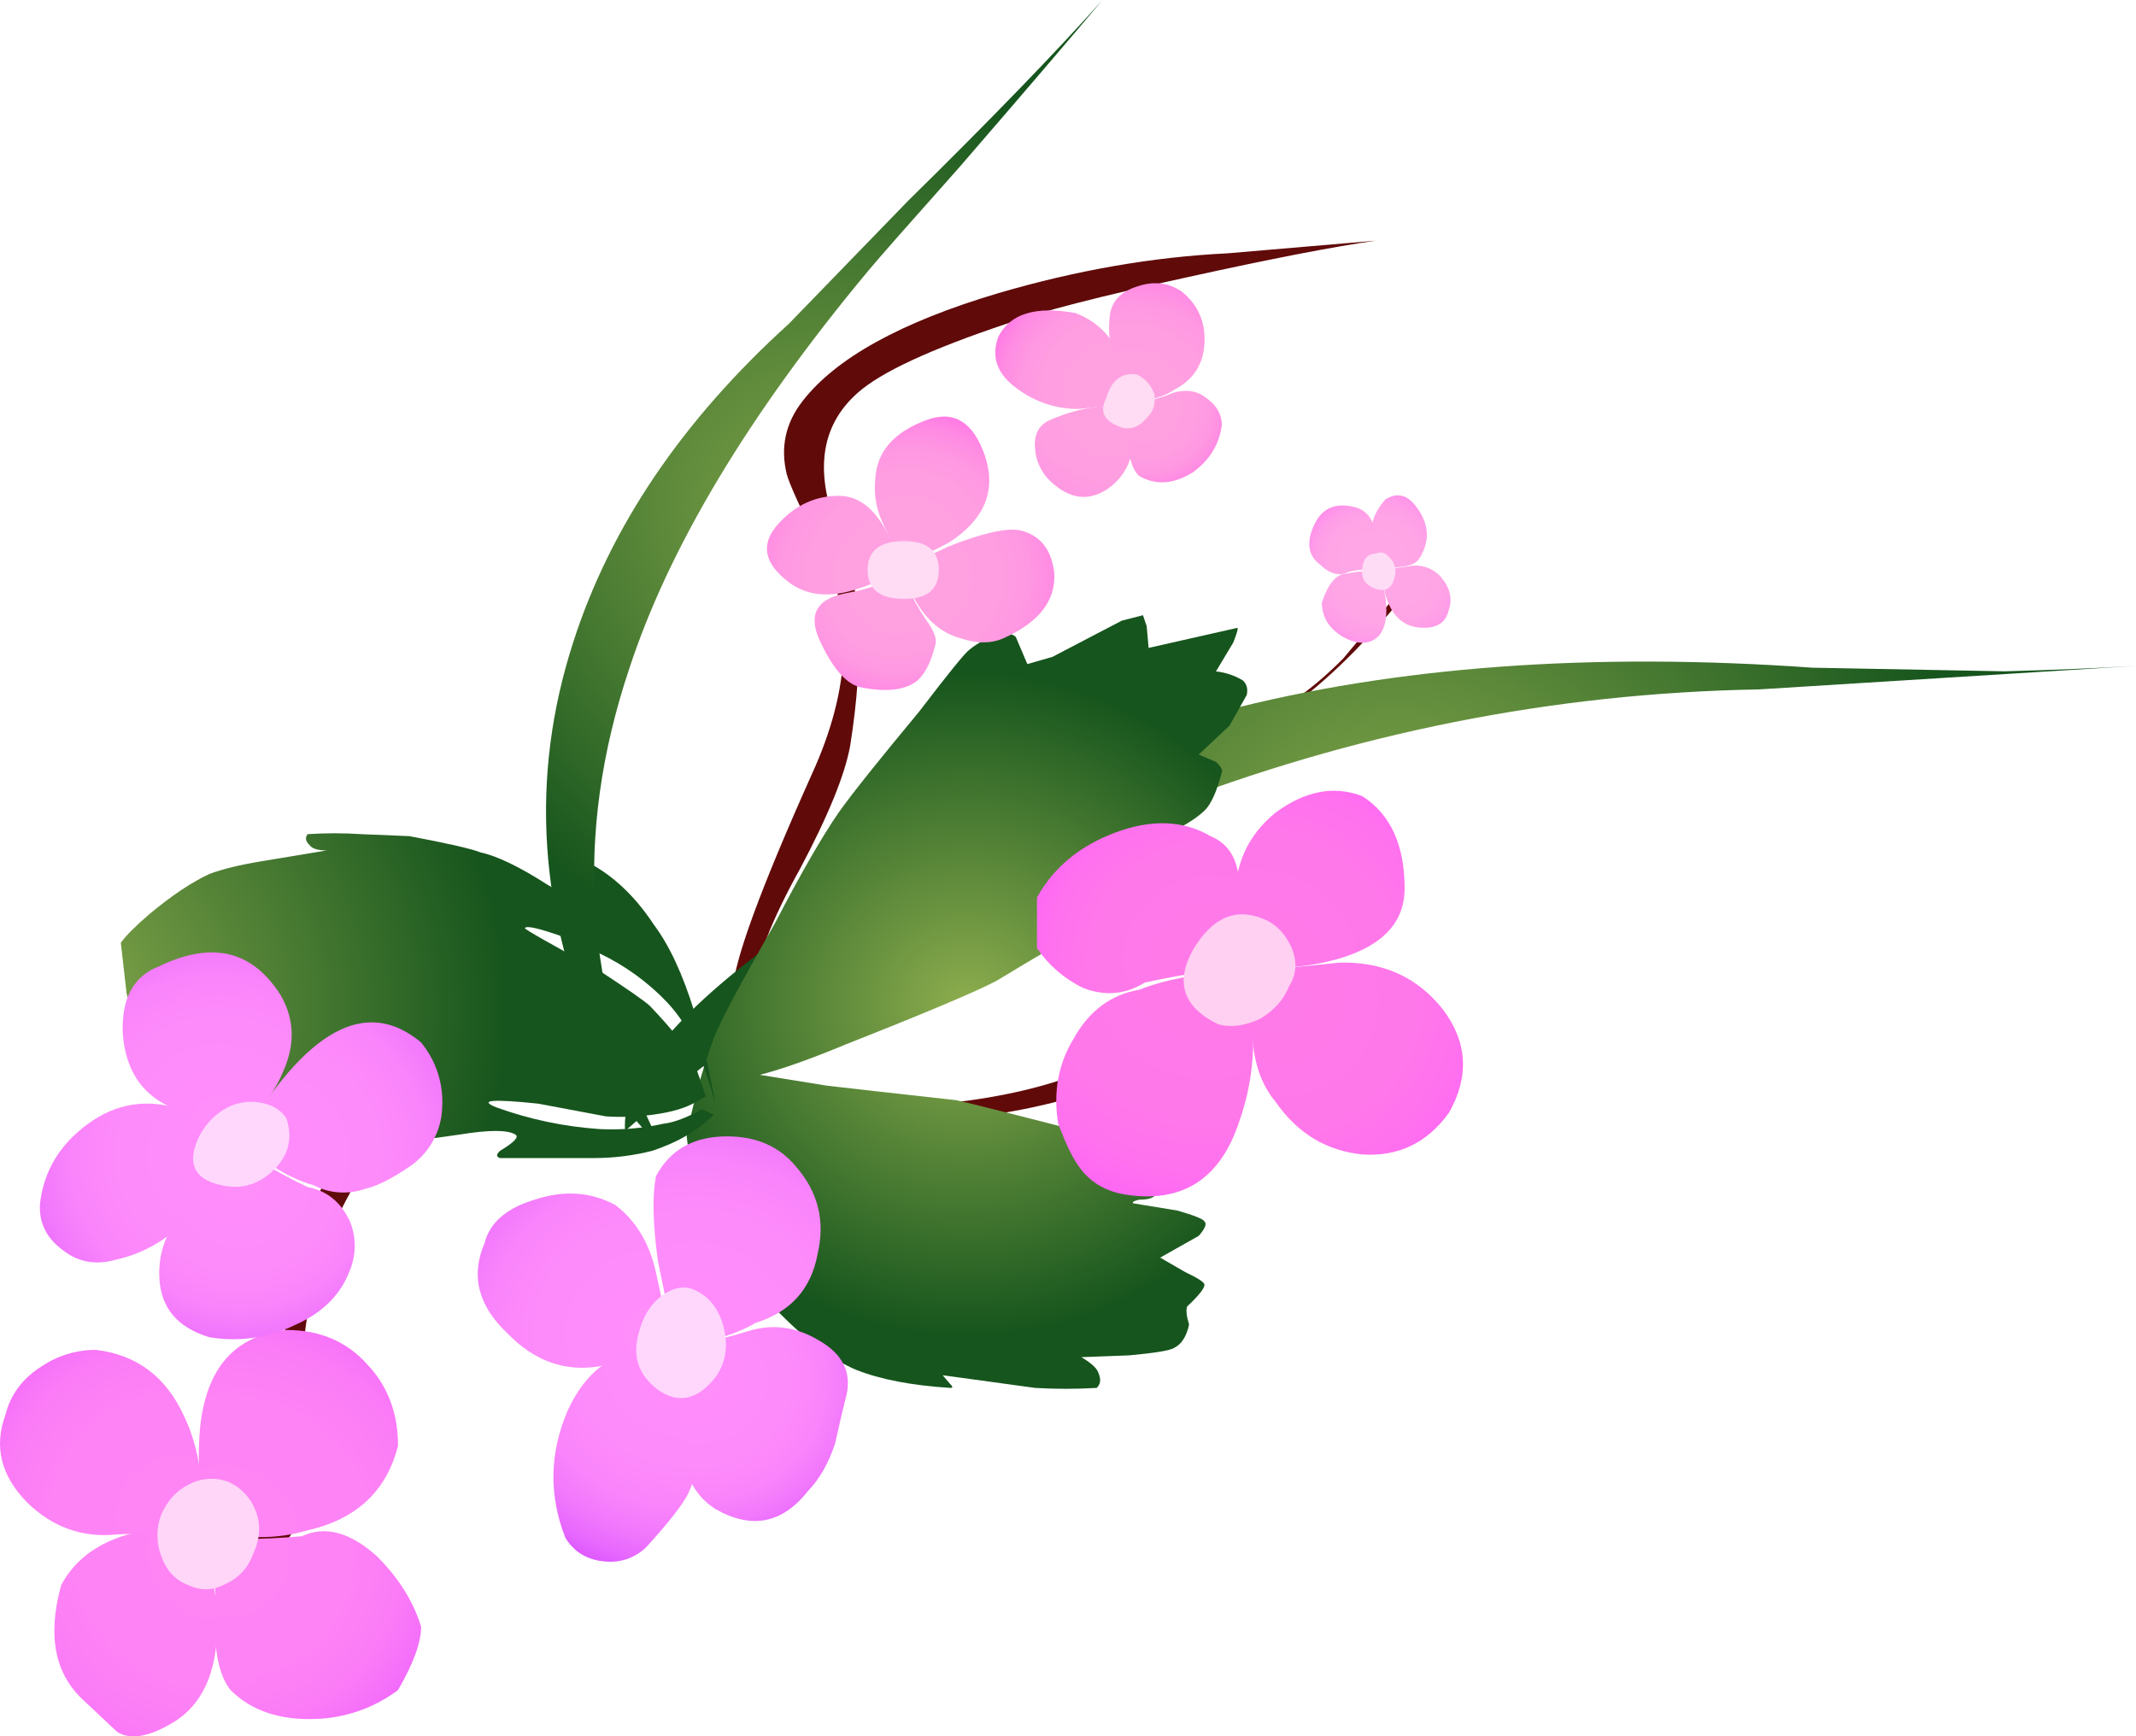 <?xml version="1.0" encoding="iso-8859-1"?>
<!-- Generator: Adobe Illustrator 20.1.0, SVG Export Plug-In . SVG Version: 6.00 Build 0)  -->
<svg version="1.0" id="Layer_1" xmlns="http://www.w3.org/2000/svg" xmlns:xlink="http://www.w3.org/1999/xlink" x="0px" y="0px"
	 viewBox="0 0 960.57 780.9" enable-background="new 0 0 960.57 780.9" xml:space="preserve">
<title>flowers2_0004</title>
<path fill="#FF0000" fill-opacity="0" d="M695.25,358.91c0-64.76-23.667-116.57-71-155.43
	c-71.933-59.24-188.323-72.193-349.17-38.86c-90.167,18.92-155.94,62.663-197.32,131.23c-28.667,47.56-43,99.893-43,157
	l-6.33,164.68c-0.247,21.513,4.548,42.784,14,62.11c19.333,39.28,53.92,58.92,103.76,58.92c35.227,0,65.56-5.52,91-16.56
	c17.4-7.433,39.043-21.233,64.93-41.4c32.893-25.693,58.357-44.06,76.39-55.1c36.5-22.293,78.41-41.403,125.73-57.33
	c54.987-18.48,101.573-50.65,139.76-96.51C678.167,430.467,695.25,392.883,695.25,358.91z"/>
<path fill="#600A09" d="M308,484.21c1.153-1.087,1.443-2.17,0.87-3.25c-15-22.787-38.08-30.383-69.24-22.79
	c-25.387,6.513-48.467,19.807-69.24,39.88c-20.193,19.533-33.753,46.93-40.68,82.19c-1.733,8.667-2.31,29.553-1.73,62.66
	c-1.733,30.38-9.233,47.74-22.5,52.08c-2.307,1.087-2.883,2.713-1.73,4.88c0.58,2.173,2.023,2.987,4.33,2.44
	c16.153-1.627,25.673-10.58,28.56-26.86c0.58-3.253,0.29-17.9-0.87-43.94c-1.733-48.827,12.98-91.16,44.14-127
	c35.773-40.667,77.32-47.447,124.64-20.34C305.629,484.715,306.905,484.734,308,484.21z"/>
<path fill="#600A09" d="M618.68,108.24L552,113.93c-33.467,1.627-67.8,7.593-103,17.9c-43.853,13.02-73.283,29.297-88.29,48.83
	c-7.5,9.767-9.807,20.617-6.92,32.55c1.153,4.34,6.057,15.19,14.71,32.55c15.58,29.293,14.427,63.473-3.46,102.54
	c-23.08,51.54-34.91,83.82-35.49,96.84c0,2.713,1.443,4.07,4.33,4.07c2.307,0.54,3.75-0.543,4.33-3.25
	c1.733-14.107,8.947-32.553,21.64-55.34c12.667-23.873,20.167-42.32,22.5-55.34c6.347-40.147,4.903-71.343-4.33-93.59
	c-12.12-28.213-9.523-49.913,7.79-65.1c10.387-9.22,32.603-19.527,66.65-30.92c15-5.427,42.41-12.48,82.23-21.16
	C571.643,116.377,599.64,110.953,618.68,108.24z"/>
<path fill="#600A09" d="M626.47,269.37L604,296.22c-16.733,16.82-32.89,27.127-48.47,30.92c-12.12,3.253-32.893,3.797-62.32,1.63
	c-24.813-2.173-38.087-3.26-39.82-3.26c-14.427,0.54-25.68,5.423-33.76,14.65c-1.733,1.627-1.443,3.253,0.87,4.88
	c1.56,1.083,3.63,1.083,5.19,0c8.08-5.427,18.747-7.867,32-7.32c2.887,0,14.427,1.087,34.62,3.26c15.58,1.627,33.18-0.273,52.8-5.7
	c26.54-6.513,56.257-30.113,89.15-70.8C637.147,260.687,634.55,262.317,626.47,269.37z"/>
<path fill="#600A09" d="M325.26,498.86c0,2.173,1.153,3.257,3.46,3.25c142.527,14.107,228.507-19.53,257.94-100.91
	c1.153-2.173,0.577-3.53-1.73-4.07s-4.037,0.003-5.19,1.63c-23.66,43.947-58.86,73.243-105.6,87.89
	c-36.927,11.393-85.397,14.393-145.41,9C326.417,495.077,325.26,496.147,325.26,498.86z"/>
<radialGradient id="SVGID_1_" cx="609.514" cy="393.489" r="15.32" gradientTransform="matrix(10.58 -12.88 -13.6 -10.03 -469.06 12199.1)" gradientUnits="userSpaceOnUse">
	<stop  offset="0" style="stop-color:#8DAD4E"/>
	<stop  offset="1" style="stop-color:#16551D"/>
</radialGradient>
<path fill="url(#SVGID_1_)" d="M352.1,420.73c-49.047,35.267-72.713,64.563-71,87.89c70.829-61.95,151.989-110.979,239.78-144.85
	c87.707-34.18,177.707-52.083,270-53.71l169.65-10.58c-16.1,0.967-35.72,1.78-58.86,2.44l-86.55-1.63
	C616.073,286.183,461.733,326.33,352.1,420.73z"/>
<radialGradient id="SVGID_2_" cx="574.011" cy="375.095" r="9.109" gradientTransform="matrix(17.31 0 0 -16.39 -9501.279 6599.43)" gradientUnits="userSpaceOnUse">
	<stop  offset="0" style="stop-color:#8DAD4E"/>
	<stop  offset="1" style="stop-color:#16551D"/>
</radialGradient>
<path fill="url(#SVGID_2_)" d="M556.36,282.39l-39.82,9l-0.87-9.77l-1.67-4.93l-9.52,2.44l-31.16,16.28L462,298.66l-5.19-12.21
	c-1.733-1.627-4.33-1.897-7.79-0.81c-4.771,1.157-9.216,3.383-13,6.51c-1.733,1.087-9.233,10.31-22.5,27.67
	c-18.467,22.247-30.583,37.437-36.35,45.57c-7.487,10.853-17,27.39-28.54,49.61c-16.16,28.213-25.393,45.573-27.7,52.08
	c-5.245,14.291-9.299,28.991-12.12,43.95c1.097,10.645,3.724,21.075,7.8,30.97c4.62,14.667,14.717,29.587,30.29,44.76
	c13.847,14.667,26.54,24.433,38.08,29.3c10.967,4.34,25.103,7.053,42.41,8.14c1.153,0,1.153-0.543,0-1.63l-3.46-4.07l41.55,5.7
	c9.225,0.548,18.475,0.548,27.7,0c1.733-1.627,2.023-3.797,0.87-6.51c-0.58-2.173-3.177-4.613-7.79-7.32l21.64-0.81
	c11.54-1.087,18.177-2.173,19.91-3.26c3.46-1.627,5.767-5.153,6.92-10.58c-1.153-3.8-1.443-6.513-0.87-8.14
	c5.193-4.88,7.79-8.137,7.79-9.77c0-1.087-2.887-2.987-8.66-5.7l-11.25-6.51l17.31-9.77c2.887-3.253,3.753-5.423,2.6-6.51
	c-0.58-1.087-4.62-2.713-12.12-4.88l-19.91-3.26c-0.58-0.54,0.287-1.083,2.6-1.63c3.46,0,5.767-0.543,6.92-1.63
	c9.807-5.427,15-8.683,15.58-9.77c0.58-2.173-2.017-4.343-7.79-6.51c-6.347-3.253-16.157-6.51-29.43-9.77
	c-39.813-10.3-62.313-15.993-67.5-17.08c-29.427-3.253-48.76-5.423-58-6.51l-30.29-4.88c10.387-2.713,23.37-7.323,38.95-13.83
	c35.773-14.107,58.277-23.6,67.51-28.48c17.887-10.86,30.87-18.46,38.95-22.8c17.887-9.767,28.553-16.277,32-19.53
	c4.04-4.34,5.483-8.673,4.33-13c-1.733-3.8-4.907-5.97-9.52-6.51c12.667-4.34,21.9-9.223,27.7-14.65
	c2.887-2.713,5.483-8.41,7.79-17.09c0.573-1.087-0.293-2.713-2.6-4.88l-7.79-3.26l13.85-13l7.79-13.83
	c0.58-2.713,0.003-4.883-1.73-6.51c-3.685-2.246-7.826-3.637-12.12-4.07l7.79-13C556.357,284.58,556.94,282.39,556.36,282.39z"/>
<radialGradient id="SVGID_3_" cx="574.008" cy="375.055" r="12.57" gradientTransform="matrix(17.31 0 0 -16.41 -9925.399 6608.24)" gradientUnits="userSpaceOnUse">
	<stop  offset="0" style="stop-color:#8DAD4E"/>
	<stop  offset="1" style="stop-color:#16551D"/>
</radialGradient>
<path fill="url(#SVGID_3_)" d="M162.54,375.16c-8.071-0.544-16.169-0.544-24.24,0c-1.153,1.627-0.863,3.253,0.87,4.88
	c1.153,1.627,3.75,2.44,7.79,2.44l-29.43,4.88c-9.807,1.627-17.597,3.527-23.37,5.7c-8.107,3.8-17.05,9.78-26.83,17.94
	c-6.347,5.427-10.68,9.76-13,13l2.6,22.79c2.307,10.294,6.734,19.993,13,28.48c7.536,9.251,17.858,15.821,29.43,18.73
	c9.76,3.205,20.143,4.042,30.29,2.44c-9.233,4.88-13.85,9.213-13.85,13c1.153,3.253,6.637,5.423,16.45,6.51
	c6.927,0.54,20.197,0.27,39.81-0.81l34.62-4.88c13.273-2.167,21.64-2.167,25.1,0c1.733,1.087-0.573,3.527-6.92,7.32
	c-1.733,1.627-1.733,2.71,0,3.25h42.41c8.767-0.009,17.5-1.1,26-3.25c11.54-3.8,20.773-9.227,27.7-16.28l-5.19-2.44
	c-6.927,3.8-12.697,5.97-17.31,6.51c-9.368,2.085-18.974,2.906-28.56,2.44c-15.977-1.055-31.725-4.357-46.78-9.81
	c-8.08-3.253-1.747-3.797,19-1.63l30.29,5.7c7.222,0.497,14.476,0.226,21.64-0.81c8.08-1.087,14.413-2.987,19-5.7l4.33-2.44
	c-2.887-9.22-5.193-15.187-6.92-17.9c-2.307-4.88-8.367-12.477-18.18-22.79c-2.307-2.173-10.097-7.6-23.37-16.28
	c-21.927-11.933-32.89-18.173-32.89-18.72c0.58-1.087,4.913-0.273,13,2.44c7.19,2.342,14.144,5.356,20.77,9
	c11.356,5.421,21.622,12.878,30.29,22c5.529,5.937,9.934,12.829,13,20.34c2.307,4.88,5.193,13.29,8.66,25.23
	c-3.46-18.447-6.633-32.28-9.52-41.5c-5.193-16.82-11.253-29.84-18.18-39.06c-7.5-11.393-16.167-20.06-26-26
	c-4.729-2.743-10.114-4.149-15.58-4.07c-3.46,0.54-4.327,2.71-2.6,6.51c7.5,5.427,11.25,8.953,11.25,10.58
	c-1.733,1.627-6.637,0-14.71-4.88c-12.667-8.14-22.763-13.023-30.29-14.65c-4.04-1.627-14.707-4.067-32-7.32L162.54,375.16z"/>
<radialGradient id="SVGID_4_" cx="647.844" cy="369.202" r="15.07" gradientTransform="matrix(-8.47 -14.19 -14.66 4 11301.24 7965.07)" gradientUnits="userSpaceOnUse">
	<stop  offset="0" style="stop-color:#8DAD4E"/>
	<stop  offset="1" style="stop-color:#16551D"/>
</radialGradient>
<path fill="url(#SVGID_4_)" d="M431.73,74.87C460.683,41.363,482.033,16.407,495.78,0c-20.793,23.333-49.933,53.443-87.42,90.33
	l-53.66,55.34c-47.893,43.4-80.207,91.143-96.94,143.23c-19.627,60.733-15.59,122.31,12.11,184.73
	c6.927,18.987,15.87,32.55,26.83,40.69c-34.047-67.813-38.663-138.883-13.85-213.21c17.887-54.793,53.663-114.46,107.33-179
	C394.22,117.203,408.07,101.457,431.73,74.87z"/>
<radialGradient id="SVGID_5_" cx="620.894" cy="392.379" r="6.57" gradientTransform="matrix(6.85 -14.95 -15.77 -6.5 2015.69 12514.38)" gradientUnits="userSpaceOnUse">
	<stop  offset="0" style="stop-color:#FF85F4"/>
	<stop  offset="0.51" style="stop-color:#FE83F5"/>
	<stop  offset="0.71" style="stop-color:#FB7CF6"/>
	<stop  offset="0.86" style="stop-color:#F570FA"/>
	<stop  offset="0.98" style="stop-color:#EE5FFE"/>
	<stop  offset="1" style="stop-color:#EC5BFF"/>
</radialGradient>
<path fill="url(#SVGID_5_)" d="M52.62,690.1l37.22-1.63c2.307-19.533,0-36.623-6.92-51.27c-8.087-17.9-21.36-27.937-39.82-30.11
	c-8.626-0.012-17.062,2.536-24.24,7.32c-8.667,5.427-14.147,12.76-16.44,22c-5.193,14.107-2.02,27.127,9.52,39.06
	C23.48,686.85,37.04,691.727,52.62,690.1z"/>
<radialGradient id="SVGID_6_" cx="620.942" cy="392.4" r="7.41" gradientTransform="matrix(6.86 -14.94 -15.77 -6.48 2029.82 12509.54)" gradientUnits="userSpaceOnUse">
	<stop  offset="0" style="stop-color:#FF85F4"/>
	<stop  offset="0.51" style="stop-color:#FE83F5"/>
	<stop  offset="0.71" style="stop-color:#FB7CF6"/>
	<stop  offset="0.86" style="stop-color:#F570FA"/>
	<stop  offset="0.98" style="stop-color:#EE5FFE"/>
	<stop  offset="1" style="stop-color:#EC5BFF"/>
</radialGradient>
<path fill="url(#SVGID_6_)" d="M91.57,688.47c17.887,3.8,33.177,3.8,45.87,0c22.507-4.88,36.357-17.63,41.55-38.25
	c0-14.667-4.617-26.873-13.85-36.62c-9.233-10.307-21.35-15.46-36.35-15.46c-20.193,2.173-32.6,13.567-37.22,34.18
	C88.683,644.26,88.683,662.977,91.57,688.47z"/>
<radialGradient id="SVGID_7_" cx="620.928" cy="392.395" r="7.34" gradientTransform="matrix(6.87 -14.94 -15.77 -6.49 2020.65 12521.46)" gradientUnits="userSpaceOnUse">
	<stop  offset="0" style="stop-color:#FF85F4"/>
	<stop  offset="0.51" style="stop-color:#FE83F5"/>
	<stop  offset="0.71" style="stop-color:#FB7CF6"/>
	<stop  offset="0.86" style="stop-color:#F570FA"/>
	<stop  offset="0.98" style="stop-color:#EE5FFE"/>
	<stop  offset="1" style="stop-color:#EC5BFF"/>
</radialGradient>
<path fill="url(#SVGID_7_)" d="M93.3,700.68l-3.46-10.58c-13.273-3.253-25.68-2.71-37.22,1.63s-19.907,11.393-25.1,21.16
	c-6.347,22.787-2.887,40.157,10.38,52.11l14.71,13.83c5.773,3.8,14.14,2.443,25.1-4.07c14.427-8.667,21.063-25.213,19.91-49.64
	C96.931,716.858,95.485,708.677,93.3,700.68z"/>
<radialGradient id="SVGID_8_" cx="620.89" cy="392.386" r="6.36" gradientTransform="matrix(6.84 -14.95 -15.76 -6.5 2039.16 12534.021)" gradientUnits="userSpaceOnUse">
	<stop  offset="0" style="stop-color:#FF85F4"/>
	<stop  offset="0.51" style="stop-color:#FE83F5"/>
	<stop  offset="0.71" style="stop-color:#FB7CF6"/>
	<stop  offset="0.86" style="stop-color:#F570FA"/>
	<stop  offset="0.98" style="stop-color:#EE5FFE"/>
	<stop  offset="1" style="stop-color:#EC5BFF"/>
</radialGradient>
<path fill="url(#SVGID_8_)" d="M135.71,690.92c-19.04,1.627-33.753,1.627-44.14,0c4.04,7.053,5.77,18.99,5.19,35.81
	c-0.58,15.733,1.727,26.857,6.92,33.37c9.233,9.22,21.927,13.553,38.08,13c13.449-0.396,26.448-4.937,37.22-13
	c6.927-11.933,10.39-21.427,10.39-28.48c-3.46-11.393-10.097-21.973-19.91-31.74C157.347,689.02,146.097,686.033,135.71,690.92z"/>
<path fill="#FFD5F8" d="M102.82,666.5c-5.627-2.178-11.911-1.884-17.31,0.81c-5.773,2.713-10.107,7.323-13,13.83
	c-2.309,6.026-2.309,12.694,0,18.72c2.307,6.513,6.347,10.847,12.12,13c5.78,2.76,11.57,2.497,17.37-0.79
	c5.773-2.713,9.813-7.323,12.12-13.83c2.887-6.513,3.177-12.753,0.87-18.72C112.839,673.726,108.456,669.036,102.82,666.5z"/>
<radialGradient id="SVGID_9_" cx="595.24" cy="304.762" r="6.88" gradientTransform="matrix(-5.16 15.54 16.43 4.88 -1361.92 -10287.47)" gradientUnits="userSpaceOnUse">
	<stop  offset="0" style="stop-color:#FF7AE9"/>
	<stop  offset="0.52" style="stop-color:#FF78EA"/>
	<stop  offset="0.72" style="stop-color:#FF71EE"/>
	<stop  offset="0.87" style="stop-color:#FE65F5"/>
	<stop  offset="0.99" style="stop-color:#FD54FE"/>
	<stop  offset="1" style="stop-color:#FD52FF"/>
</radialGradient>
<path fill="url(#SVGID_9_)" d="M602.24,432.94L562.42,437c0.573,6,0.863,15.767,0.87,29.3c0.58,11.933,4.043,21.7,10.39,29.3
	c9.807,14.107,22.79,21.973,38.95,23.6c16.153,1.087,29.137-5.153,38.95-18.72c9.233-16.273,8.367-31.737-2.6-46.39
	C637.44,439.45,621.86,432.4,602.24,432.94z"/>
<radialGradient id="SVGID_10_" cx="595.308" cy="304.683" r="7.9" gradientTransform="matrix(-5.15 15.54 16.39 4.9 -1384.78 -10309.09)" gradientUnits="userSpaceOnUse">
	<stop  offset="0" style="stop-color:#FF7AE9"/>
	<stop  offset="0.52" style="stop-color:#FF78EA"/>
	<stop  offset="0.72" style="stop-color:#FF71EE"/>
	<stop  offset="0.87" style="stop-color:#FE65F5"/>
	<stop  offset="0.99" style="stop-color:#FD54FE"/>
	<stop  offset="1" style="stop-color:#FD52FF"/>
</radialGradient>
<path fill="url(#SVGID_10_)" d="M559.83,437.82c-17.887-0.54-33.753,1.9-47.6,7.32c-12.667,2.173-22.477,9.507-29.43,22
	c-6.927,11.393-9.233,24.143-6.92,38.25c3.46,9.22,6.633,15.73,9.52,19.53c4.62,6.513,11.257,10.583,19.91,12.21
	c25.967,4.34,43.277-6.51,51.93-32.55C564.733,483.407,565.597,461.153,559.83,437.82z"/>
<radialGradient id="SVGID_11_" cx="595.265" cy="304.696" r="7.05" gradientTransform="matrix(-5.16 15.54 16.4 4.88 -1361.69 -10301.73)" gradientUnits="userSpaceOnUse">
	<stop  offset="0" style="stop-color:#FF7AE9"/>
	<stop  offset="0.52" style="stop-color:#FF78EA"/>
	<stop  offset="0.72" style="stop-color:#FF71EE"/>
	<stop  offset="0.87" style="stop-color:#FE65F5"/>
	<stop  offset="0.99" style="stop-color:#FD54FE"/>
	<stop  offset="1" style="stop-color:#FD52FF"/>
</radialGradient>
<path fill="url(#SVGID_11_)" d="M555.5,406.09c0.4,10.121,2.75,20.069,6.92,29.3c17.333,0.54,32.047-1.36,44.14-5.7
	c16.733-6,25.1-16.037,25.1-30.11c0-19.533-6.333-33.367-19-41.5c-12.667-4.88-25.65-2.44-38.95,7.32
	C560.99,375.707,554.92,389.27,555.5,406.09z"/>
<radialGradient id="SVGID_12_" cx="595.296" cy="304.718" r="5.78" gradientTransform="matrix(-5.17 15.53 16.41 4.9 -1378.439 -10307.59)" gradientUnits="userSpaceOnUse">
	<stop  offset="0" style="stop-color:#FF7AE9"/>
	<stop  offset="0.52" style="stop-color:#FF78EA"/>
	<stop  offset="0.72" style="stop-color:#FF71EE"/>
	<stop  offset="0.87" style="stop-color:#FE65F5"/>
	<stop  offset="0.99" style="stop-color:#FD54FE"/>
	<stop  offset="1" style="stop-color:#FD52FF"/>
</radialGradient>
<path fill="url(#SVGID_12_)" d="M514.82,441.89c20.193-4.34,35.483-6.51,45.87-6.51c-2.887-5.427-4.04-16.82-3.46-34.18
	c0.58-13.02-3.753-21.43-13-25.23c-12.12-7.053-26.257-7.597-42.41-1.63c-16.153,5.967-27.983,15.733-35.49,29.3v22.79
	c5.238,7.681,12.4,13.853,20.77,17.9C496.92,448.11,506.16,447.297,514.82,441.89z"/>
<path fill="#FFD0F1" d="M547.71,460.61c5.773,1.627,12.107,0.813,19-2.44c6.347-3.8,10.68-8.683,13-14.65
	c3.46-5.427,3.75-11.393,0.87-17.9c-2.887-6-6.927-10.07-12.12-12.21c-12.667-5.427-23.333-0.817-32,13.83
	C528.38,441.893,532.13,453.017,547.71,460.61z"/>
<radialGradient id="SVGID_13_" cx="574.008" cy="375.105" r="4.04" gradientTransform="matrix(17.31 0 0 -16.38 -9528.109 6391.319)" gradientUnits="userSpaceOnUse">
	<stop  offset="0" style="stop-color:#FFA1E1"/>
	<stop  offset="0.49" style="stop-color:#FF9FE1"/>
	<stop  offset="0.68" style="stop-color:#FF98E2"/>
	<stop  offset="0.82" style="stop-color:#FF8CE3"/>
	<stop  offset="0.94" style="stop-color:#FF7BE4"/>
	<stop  offset="1" style="stop-color:#FF6EE5"/>
</radialGradient>
<path fill="url(#SVGID_13_)" d="M396.24,233.56l9.52,21.16l20.77-10.58c16.153-10.307,21.633-23.327,16.44-39.06
	c-5.193-15.193-13.86-20.62-26-16.28c-15,5.427-22.79,14.38-23.37,26.86C392.975,221.753,393.883,227.906,396.24,233.56z"/>
<radialGradient id="SVGID_14_" cx="574.008" cy="375.055" r="4.6" gradientTransform="matrix(17.31 0 0 -16.41 -9528.109 6414.75)" gradientUnits="userSpaceOnUse">
	<stop  offset="0" style="stop-color:#FFA1E1"/>
	<stop  offset="0.49" style="stop-color:#FF9FE1"/>
	<stop  offset="0.68" style="stop-color:#FF98E2"/>
	<stop  offset="0.82" style="stop-color:#FF8CE3"/>
	<stop  offset="0.94" style="stop-color:#FF7BE4"/>
	<stop  offset="1" style="stop-color:#FF6EE5"/>
</radialGradient>
<path fill="url(#SVGID_14_)" d="M405.76,255.53c5.193,17.907,14.137,28.487,26.83,31.74c6.927,2.173,12.987,2.173,18.18,0
	c16.153-7.053,23.943-16.81,23.37-29.27c-1.153-10.853-6.347-17.363-15.58-19.53c-6.347-1.087-17.013,1.353-32,7.32L405.76,255.53z"
	/>
<radialGradient id="SVGID_15_" cx="574.008" cy="375.036" r="4.36" gradientTransform="matrix(17.31 0 0 -16.42 -9533.31 6416.2)" gradientUnits="userSpaceOnUse">
	<stop  offset="0" style="stop-color:#FFA1E1"/>
	<stop  offset="0.49" style="stop-color:#FF9FE1"/>
	<stop  offset="0.68" style="stop-color:#FF98E2"/>
	<stop  offset="0.82" style="stop-color:#FF8CE3"/>
	<stop  offset="0.94" style="stop-color:#FF7BE4"/>
	<stop  offset="1" style="stop-color:#FF6EE5"/>
</radialGradient>
<path fill="url(#SVGID_15_)" d="M386.72,264.48c6.647-2.021,12.827-5.342,18.18-9.77c-6.353-21.14-15.587-31.71-27.7-31.71
	c-10.387,0-19.33,4.07-26.83,12.21c-8.08,8.667-7.213,17.077,2.6,25.23C361.617,268.02,372.867,269.367,386.72,264.48z"/>
<radialGradient id="SVGID_16_" cx="574.008" cy="375.065" r="3.34" gradientTransform="matrix(17.31 0 0 -16.4 -9533.31 6416.49)" gradientUnits="userSpaceOnUse">
	<stop  offset="0" style="stop-color:#FFA1E1"/>
	<stop  offset="0.49" style="stop-color:#FF9FE1"/>
	<stop  offset="0.68" style="stop-color:#FF98E2"/>
	<stop  offset="0.82" style="stop-color:#FF8CE3"/>
	<stop  offset="0.94" style="stop-color:#FF7BE4"/>
	<stop  offset="1" style="stop-color:#FF6EE5"/>
</radialGradient>
<path fill="url(#SVGID_16_)" d="M416.15,278.32c-4.559-6.891-8.332-14.27-11.25-22c-4.04,4.88-12.407,8.407-25.1,10.58
	c-13.273,2.713-16.737,10.31-10.39,22.79c5.767,11.933,11.827,18.443,18.18,19.53c11.54,2.173,19.907,1.09,25.1-3.25
	c3.46-3.253,6.057-8.407,7.79-15.46C421.627,287.81,420.183,283.747,416.15,278.32z"/>
<path fill="#FFDBF4" d="M422.2,256.35c0-8.667-5.193-13-15.58-13c-10.967,0-16.45,4.333-16.45,13c0,8.667,5.483,13,16.45,13
	C417.007,269.363,422.2,265.03,422.2,256.35z"/>
<radialGradient id="SVGID_17_" cx="595.382" cy="304.602" r="2.24" gradientTransform="matrix(-5.12 15.55 16.34 4.91 -1300.601 -10493.75)" gradientUnits="userSpaceOnUse">
	<stop  offset="0" style="stop-color:#FFA7E6"/>
	<stop  offset="0.49" style="stop-color:#FFA5E6"/>
	<stop  offset="0.68" style="stop-color:#FF9EE8"/>
	<stop  offset="0.82" style="stop-color:#FF92EA"/>
	<stop  offset="0.93" style="stop-color:#FF81ED"/>
	<stop  offset="1" style="stop-color:#FF73EF"/>
</radialGradient>
<path fill="url(#SVGID_17_)" d="M633.4,254.72l-12.12,1.63c1.153,17.333,7.487,26,19,26c6.347,0,10.097-2.713,11.25-8.14
	c1.733-4.88,0.58-9.763-3.46-14.65C644.433,255.386,638.807,253.53,633.4,254.72z"/>
<radialGradient id="SVGID_18_" cx="595.29" cy="304.517" r="2.46" gradientTransform="matrix(-5.18 15.53 16.34 4.87 -1272.65 -10468.67)" gradientUnits="userSpaceOnUse">
	<stop  offset="0" style="stop-color:#FFA7E6"/>
	<stop  offset="0.49" style="stop-color:#FFA5E6"/>
	<stop  offset="0.68" style="stop-color:#FF9EE8"/>
	<stop  offset="0.82" style="stop-color:#FF92EA"/>
	<stop  offset="0.93" style="stop-color:#FF81ED"/>
	<stop  offset="1" style="stop-color:#FF73EF"/>
</radialGradient>
<path fill="url(#SVGID_18_)" d="M620.41,257.16c-4.915-0.528-9.883-0.254-14.71,0.81c-4.613,0-8.363,4.333-11.25,13
	c0,6.513,3.173,11.667,9.52,15.46c6.927,3.8,12.407,3.53,16.44-0.81C624.45,280.213,624.45,270.727,620.41,257.16z"/>
<radialGradient id="SVGID_19_" cx="595.152" cy="304.76" r="2.44" gradientTransform="matrix(-5.15 15.54 16.44 4.85 -1327.43 -10474.23)" gradientUnits="userSpaceOnUse">
	<stop  offset="0" style="stop-color:#FFA7E6"/>
	<stop  offset="0.49" style="stop-color:#FFA5E6"/>
	<stop  offset="0.68" style="stop-color:#FF9EE8"/>
	<stop  offset="0.82" style="stop-color:#FF92EA"/>
	<stop  offset="0.93" style="stop-color:#FF81ED"/>
	<stop  offset="1" style="stop-color:#FF73EF"/>
</radialGradient>
<path fill="url(#SVGID_19_)" d="M617.82,244.14c0.542,4.219,1.708,8.334,3.46,12.21c3.432-0.724,6.901-1.268,10.39-1.63
	c3.46-0.54,5.767-1.897,6.92-4.07c4.613-7.593,4.037-15.19-1.73-22.79c-4.04-5.427-8.657-6.51-13.85-3.25
	C617.243,231.117,615.513,237.627,617.82,244.14z"/>
<radialGradient id="SVGID_20_" cx="595.244" cy="304.688" r="2.04" gradientTransform="matrix(-5.19 15.53 16.41 4.88 -1295.83 -10479.2)" gradientUnits="userSpaceOnUse">
	<stop  offset="0" style="stop-color:#FFA7E6"/>
	<stop  offset="0.49" style="stop-color:#FFA5E6"/>
	<stop  offset="0.68" style="stop-color:#FF9EE8"/>
	<stop  offset="0.82" style="stop-color:#FF92EA"/>
	<stop  offset="0.93" style="stop-color:#FF81ED"/>
	<stop  offset="1" style="stop-color:#FF73EF"/>
</radialGradient>
<path fill="url(#SVGID_20_)" d="M606.56,257.16c4.534-1.079,9.221-1.353,13.85-0.81c-0.573-7.053-1.15-12.48-1.73-16.28
	c-1.12-7.053-4.58-11.123-10.38-12.21c-7.5-1.627-12.983,0.543-16.45,6.51c-4.613,8.667-4.037,15.177,1.73,19.53
	C598.2,258.247,602.527,259.333,606.56,257.16z"/>
<path fill="#FFDCF6" d="M617.82,264.48c5.193,2.173,8.367,0.273,9.52-5.7c0.664-2.984-0.33-6.094-2.6-8.14
	c-1.733-2.173-3.753-2.717-6.06-1.63c-3.46,0-5.48,2.17-6.06,6.51C612.04,259.86,613.773,262.847,617.82,264.48z"/>
<radialGradient id="SVGID_21_" cx="627.568" cy="390.235" r="6.28" gradientTransform="matrix(4.38 -15.75 -16.65 -4.15 4042.769 12103.23)" gradientUnits="userSpaceOnUse">
	<stop  offset="0" style="stop-color:#FF8DFA"/>
	<stop  offset="0.49" style="stop-color:#FE8BFA"/>
	<stop  offset="0.69" style="stop-color:#F984FB"/>
	<stop  offset="0.83" style="stop-color:#F178FC"/>
	<stop  offset="0.95" style="stop-color:#E667FE"/>
	<stop  offset="1" style="stop-color:#DF5BFF"/>
</radialGradient>
<path fill="url(#SVGID_21_)" d="M269.87,614.42l32-9.77c-2.887-14.107-5.193-24.957-6.92-32.55
	c-2.887-13.02-8.947-23.057-18.18-30.11c-10.967-6-23.083-6.813-36.35-2.44c-12.667,3.8-20.167,10.31-22.5,19.53
	c-6.347,14.667-2.883,28.23,10.39,40.69C240.437,612.25,254.29,617.133,269.87,614.42z"/>
<radialGradient id="SVGID_22_" cx="627.596" cy="390.271" r="6.99" gradientTransform="matrix(4.37 -15.75 -16.63 -4.13 4060.279 12096.99)" gradientUnits="userSpaceOnUse">
	<stop  offset="0" style="stop-color:#FF8DFA"/>
	<stop  offset="0.49" style="stop-color:#FE8BFA"/>
	<stop  offset="0.69" style="stop-color:#F984FB"/>
	<stop  offset="0.83" style="stop-color:#F178FC"/>
	<stop  offset="0.95" style="stop-color:#E667FE"/>
	<stop  offset="1" style="stop-color:#DF5BFF"/>
</radialGradient>
<path fill="url(#SVGID_22_)" d="M303.63,604.65c13.847-0.54,25.963-3.797,36.35-9.77c15.58-4.88,24.813-15.187,27.7-30.92
	c3.46-14.667,0.287-27.687-9.52-39.06c-7.507-9.22-17.893-13.83-31.16-13.83c-15,0-25.667,5.967-32,17.9
	c-1.733,8.667-1.443,21.417,0.87,38.25L303.63,604.65z"/>
<radialGradient id="SVGID_23_" cx="627.607" cy="390.227" r="6.01" gradientTransform="matrix(4.36 -15.75 -16.64 -4.13 4065.91 12107.221)" gradientUnits="userSpaceOnUse">
	<stop  offset="0" style="stop-color:#FF8DFA"/>
	<stop  offset="0.49" style="stop-color:#FE8BFA"/>
	<stop  offset="0.69" style="stop-color:#F984FB"/>
	<stop  offset="0.83" style="stop-color:#F178FC"/>
	<stop  offset="0.95" style="stop-color:#E667FE"/>
	<stop  offset="1" style="stop-color:#DF5BFF"/>
</radialGradient>
<path fill="url(#SVGID_23_)" d="M305.36,616l-3.46-9.77c-21.927-1.627-37.507,7.867-46.74,28.48c-8.08,18.987-8.37,37.987-0.87,57
	c4.04,6.513,10.1,10.04,18.18,10.58c6.723,0.616,13.376-1.766,18.18-6.51c10.387-11.393,16.72-19.53,19-24.41
	c5.193-11.393,5.193-21.7,0-30.92C308.972,632.186,307.536,624.001,305.36,616z"/>
<radialGradient id="SVGID_24_" cx="627.602" cy="390.338" r="4.83" gradientTransform="matrix(4.39 -15.74 -16.61 -4.13 4042.901 12111.24)" gradientUnits="userSpaceOnUse">
	<stop  offset="0" style="stop-color:#FF8DFA"/>
	<stop  offset="0.49" style="stop-color:#FE8BFA"/>
	<stop  offset="0.69" style="stop-color:#F984FB"/>
	<stop  offset="0.83" style="stop-color:#F178FC"/>
	<stop  offset="0.95" style="stop-color:#E667FE"/>
	<stop  offset="1" style="stop-color:#DF5BFF"/>
</radialGradient>
<path fill="url(#SVGID_24_)" d="M338.25,598.14c-16.16,4.88-27.7,7.593-34.62,8.14c1.733,4.34,2.6,17.09,2.6,38.25
	c0,16.273,5.193,27.667,15.58,34.18c16.153,9.22,30.003,6.507,41.55-8.14c5.193-5.427,9.233-12.48,12.12-21.16
	c2.307-10.307,4.037-17.64,5.19-22c2.3-10.273-1.743-18.41-12.13-24.41C358.733,597.047,348.637,595.427,338.25,598.14z"/>
<path fill="#FFD7FD" d="M310.55,579.42c-4.613-1.087-9.23,0.27-13.85,4.07s-7.793,9.227-9.52,16.28
	c-2.887,10.307,0,18.717,8.66,25.23c9.233,6.513,17.9,4.613,26-5.7c4.613-6.513,5.767-14.11,3.46-22.79
	S318.077,582.133,310.55,579.42z"/>
<radialGradient id="SVGID_25_" cx="627.544" cy="390.239" r="3.53" gradientTransform="matrix(4.36 -15.75 -16.63 -4.15 4253.879 11678.271)" gradientUnits="userSpaceOnUse">
	<stop  offset="0" style="stop-color:#FFA1E1"/>
	<stop  offset="0.49" style="stop-color:#FF9FE1"/>
	<stop  offset="0.68" style="stop-color:#FF98E2"/>
	<stop  offset="0.82" style="stop-color:#FF8CE3"/>
	<stop  offset="0.94" style="stop-color:#FF7BE4"/>
	<stop  offset="1" style="stop-color:#FF6EE5"/>
</radialGradient>
<path fill="url(#SVGID_25_)" d="M485.39,183.92l21.61-2.44c0-21.16-7.79-34.723-23.37-40.69c-17.867-3.26-29.41,0.267-34.63,10.58
	c-3.46,9.22-0.573,17.087,8.66,23.6C465.669,180.919,475.414,184.065,485.39,183.92z"/>
<radialGradient id="SVGID_26_" cx="627.55" cy="390.221" r="3.97" gradientTransform="matrix(4.37 -15.75 -16.64 -4.16 4260.099 11688.02)" gradientUnits="userSpaceOnUse">
	<stop  offset="0" style="stop-color:#FFA1E1"/>
	<stop  offset="0.49" style="stop-color:#FF9FE1"/>
	<stop  offset="0.68" style="stop-color:#FF98E2"/>
	<stop  offset="0.82" style="stop-color:#FF8CE3"/>
	<stop  offset="0.94" style="stop-color:#FF7BE4"/>
	<stop  offset="1" style="stop-color:#FF6EE5"/>
</radialGradient>
<path fill="url(#SVGID_26_)" d="M507.89,180.66c8.08,0,15.003-1.9,20.77-5.7c8.08-4.34,12.413-11.12,13-20.34
	c0.567-9.747-2.9-17.62-10.4-23.62c-5.773-3.8-12.107-4.613-19-2.44c-7.5,2.173-11.833,6.243-13,12.21
	C497.513,152.177,500.39,165.473,507.89,180.66z"/>
<radialGradient id="SVGID_27_" cx="627.556" cy="390.224" r="4.02" gradientTransform="matrix(4.36 -15.75 -16.64 -4.15 4257.589 11684.81)" gradientUnits="userSpaceOnUse">
	<stop  offset="0" style="stop-color:#FFA1E1"/>
	<stop  offset="0.49" style="stop-color:#FF9FE1"/>
	<stop  offset="0.68" style="stop-color:#FF98E2"/>
	<stop  offset="0.82" style="stop-color:#FF8CE3"/>
	<stop  offset="0.94" style="stop-color:#FF7BE4"/>
	<stop  offset="1" style="stop-color:#FF6EE5"/>
</radialGradient>
<path fill="url(#SVGID_27_)" d="M509.62,196.94L507,182.29c-11.884-0.479-23.722,1.747-34.62,6.51c-5.193,2.173-7.5,6.507-6.92,13
	c0.39,5.578,2.86,10.806,6.92,14.65c8.667,8.14,17.333,9.223,26,3.25C505.873,214.293,509.62,206.707,509.62,196.94z"/>
<radialGradient id="SVGID_28_" cx="627.61" cy="390.229" r="2.56" gradientTransform="matrix(4.4 -15.74 -16.66 -4.13 4254.74 11674.271)" gradientUnits="userSpaceOnUse">
	<stop  offset="0" style="stop-color:#FFA1E1"/>
	<stop  offset="0.49" style="stop-color:#FF9FE1"/>
	<stop  offset="0.68" style="stop-color:#FF98E2"/>
	<stop  offset="0.82" style="stop-color:#FF8CE3"/>
	<stop  offset="0.94" style="stop-color:#FF7BE4"/>
	<stop  offset="1" style="stop-color:#FF6EE5"/>
</radialGradient>
<path fill="url(#SVGID_28_)" d="M527.8,176.59c-6.426,2.572-13.097,4.482-19.91,5.7c-1.733,16.82-0.29,27.4,4.33,31.74
	c7.5,4.34,15.58,3.797,24.24-1.63c7.5-5.427,11.833-12.48,13-21.16c0-4.88-2.307-8.95-6.92-12.21
	C538.487,175.777,533.573,174.963,527.8,176.59z"/>
<path fill="#FFDBF4" d="M511.36,168.46c-6.907-1.087-11.523,2.427-13.85,10.54c-2.887,5.427-1.443,9.497,4.33,12.21
	c5.193,2.713,9.81,1.63,13.85-3.25c2.887-2.713,4.04-6.24,3.46-10.58C517.881,173.467,515.067,170.244,511.36,168.46z"/>
<radialGradient id="SVGID_29_" cx="594.117" cy="390.392" r="5.87" gradientTransform="matrix(14.6 -8.74 -9.22 -13.84 -4976.27 11100.42)" gradientUnits="userSpaceOnUse">
	<stop  offset="0" style="stop-color:#FF8DFA"/>
	<stop  offset="0.49" style="stop-color:#FE8BFA"/>
	<stop  offset="0.69" style="stop-color:#F984FB"/>
	<stop  offset="0.83" style="stop-color:#F178FC"/>
	<stop  offset="0.95" style="stop-color:#E667FE"/>
	<stop  offset="1" style="stop-color:#DF5BFF"/>
</radialGradient>
<path fill="url(#SVGID_29_)" d="M76.85,498l30.29,15.46c10.967-14.667,17.603-24.973,19.91-30.92c5.773-12.48,5.483-24.147-0.87-35
	c-12.667-20.073-30.843-24.407-54.53-13c-11.54,4.34-17.023,14.377-16.45,30.11C56.367,480.943,63.583,492.06,76.85,498z"/>
<radialGradient id="SVGID_30_" cx="594.12" cy="390.398" r="6.38" gradientTransform="matrix(14.61 -8.73 -9.22 -13.83 -4963.99 11105.55)" gradientUnits="userSpaceOnUse">
	<stop  offset="0" style="stop-color:#FF8DFA"/>
	<stop  offset="0.49" style="stop-color:#FE8BFA"/>
	<stop  offset="0.69" style="stop-color:#F984FB"/>
	<stop  offset="0.83" style="stop-color:#F178FC"/>
	<stop  offset="0.95" style="stop-color:#E667FE"/>
	<stop  offset="1" style="stop-color:#DF5BFF"/>
</radialGradient>
<path fill="url(#SVGID_30_)" d="M108,513.51c12.127,10.327,23.093,16.823,32.9,19.49c7.222,3.779,15.694,4.37,23.37,1.63
	c5.193-1.087,12.103-4.6,20.73-10.54c8.403-6.046,13.52-15.653,13.85-26c0.653-10.62-2.75-21.092-9.52-29.3
	C164.55,448.143,137.44,463.05,108,513.51z"/>
<radialGradient id="SVGID_31_" cx="594.096" cy="390.387" r="6.13" gradientTransform="matrix(14.61 -8.73 -9.21 -13.84 -4979.36 11109.24)" gradientUnits="userSpaceOnUse">
	<stop  offset="0" style="stop-color:#FF8DFA"/>
	<stop  offset="0.49" style="stop-color:#FE8BFA"/>
	<stop  offset="0.69" style="stop-color:#F984FB"/>
	<stop  offset="0.83" style="stop-color:#F178FC"/>
	<stop  offset="0.95" style="stop-color:#E667FE"/>
	<stop  offset="1" style="stop-color:#DF5BFF"/>
</radialGradient>
<path fill="url(#SVGID_31_)" d="M102,522.46l3.46-8.14c-3.46-4.34-11.54-9.493-24.24-15.46c-15-4.88-28.85-2.71-41.55,6.51
	S19.747,526.527,18,541.18c-0.58,8.667,2.883,15.72,10.39,21.16c6.927,5.427,15.007,6.783,24.24,4.07
	c14.427-3.253,27.12-11.663,38.08-25.23C95.216,535.419,99.007,529.134,102,522.46z"/>
<radialGradient id="SVGID_32_" cx="594.13" cy="390.307" r="5.08" gradientTransform="matrix(14.61 -8.73 -9.24 -13.86 -4965.96 11127.01)" gradientUnits="userSpaceOnUse">
	<stop  offset="0" style="stop-color:#FF8DFA"/>
	<stop  offset="0.49" style="stop-color:#FE8BFA"/>
	<stop  offset="0.69" style="stop-color:#F984FB"/>
	<stop  offset="0.83" style="stop-color:#F178FC"/>
	<stop  offset="0.95" style="stop-color:#E667FE"/>
	<stop  offset="1" style="stop-color:#DF5BFF"/>
</radialGradient>
<path fill="url(#SVGID_32_)" d="M138.31,533.85c-12.667-6-23.053-12.24-31.16-18.72L86.38,542
	c-10.387,8.667-15.293,19.513-14.72,32.54c0.58,13.567,8.08,22.52,22.5,26.86c13.26,2.256,26.893,0.261,38.95-5.7
	c12.12-5.427,20.2-13.563,24.24-24.41c2.89-7.049,2.89-14.951,0-22C153.31,540.623,146.963,535.477,138.31,533.85z"/>
<path fill="#FFD7FD" d="M128.79,502.93c-2.887-4.34-7.503-6.78-13.85-7.32c-5.903-0.508-11.779,1.235-16.45,4.88
	c-5.662,4.178-9.651,10.237-11.25,17.09c-1.733,8.133,2.307,13.273,12.12,15.42c9.233,2.173,17.313-0.267,24.24-7.32
	C129.94,519.193,131.67,511.61,128.79,502.93z"/>
</svg>
